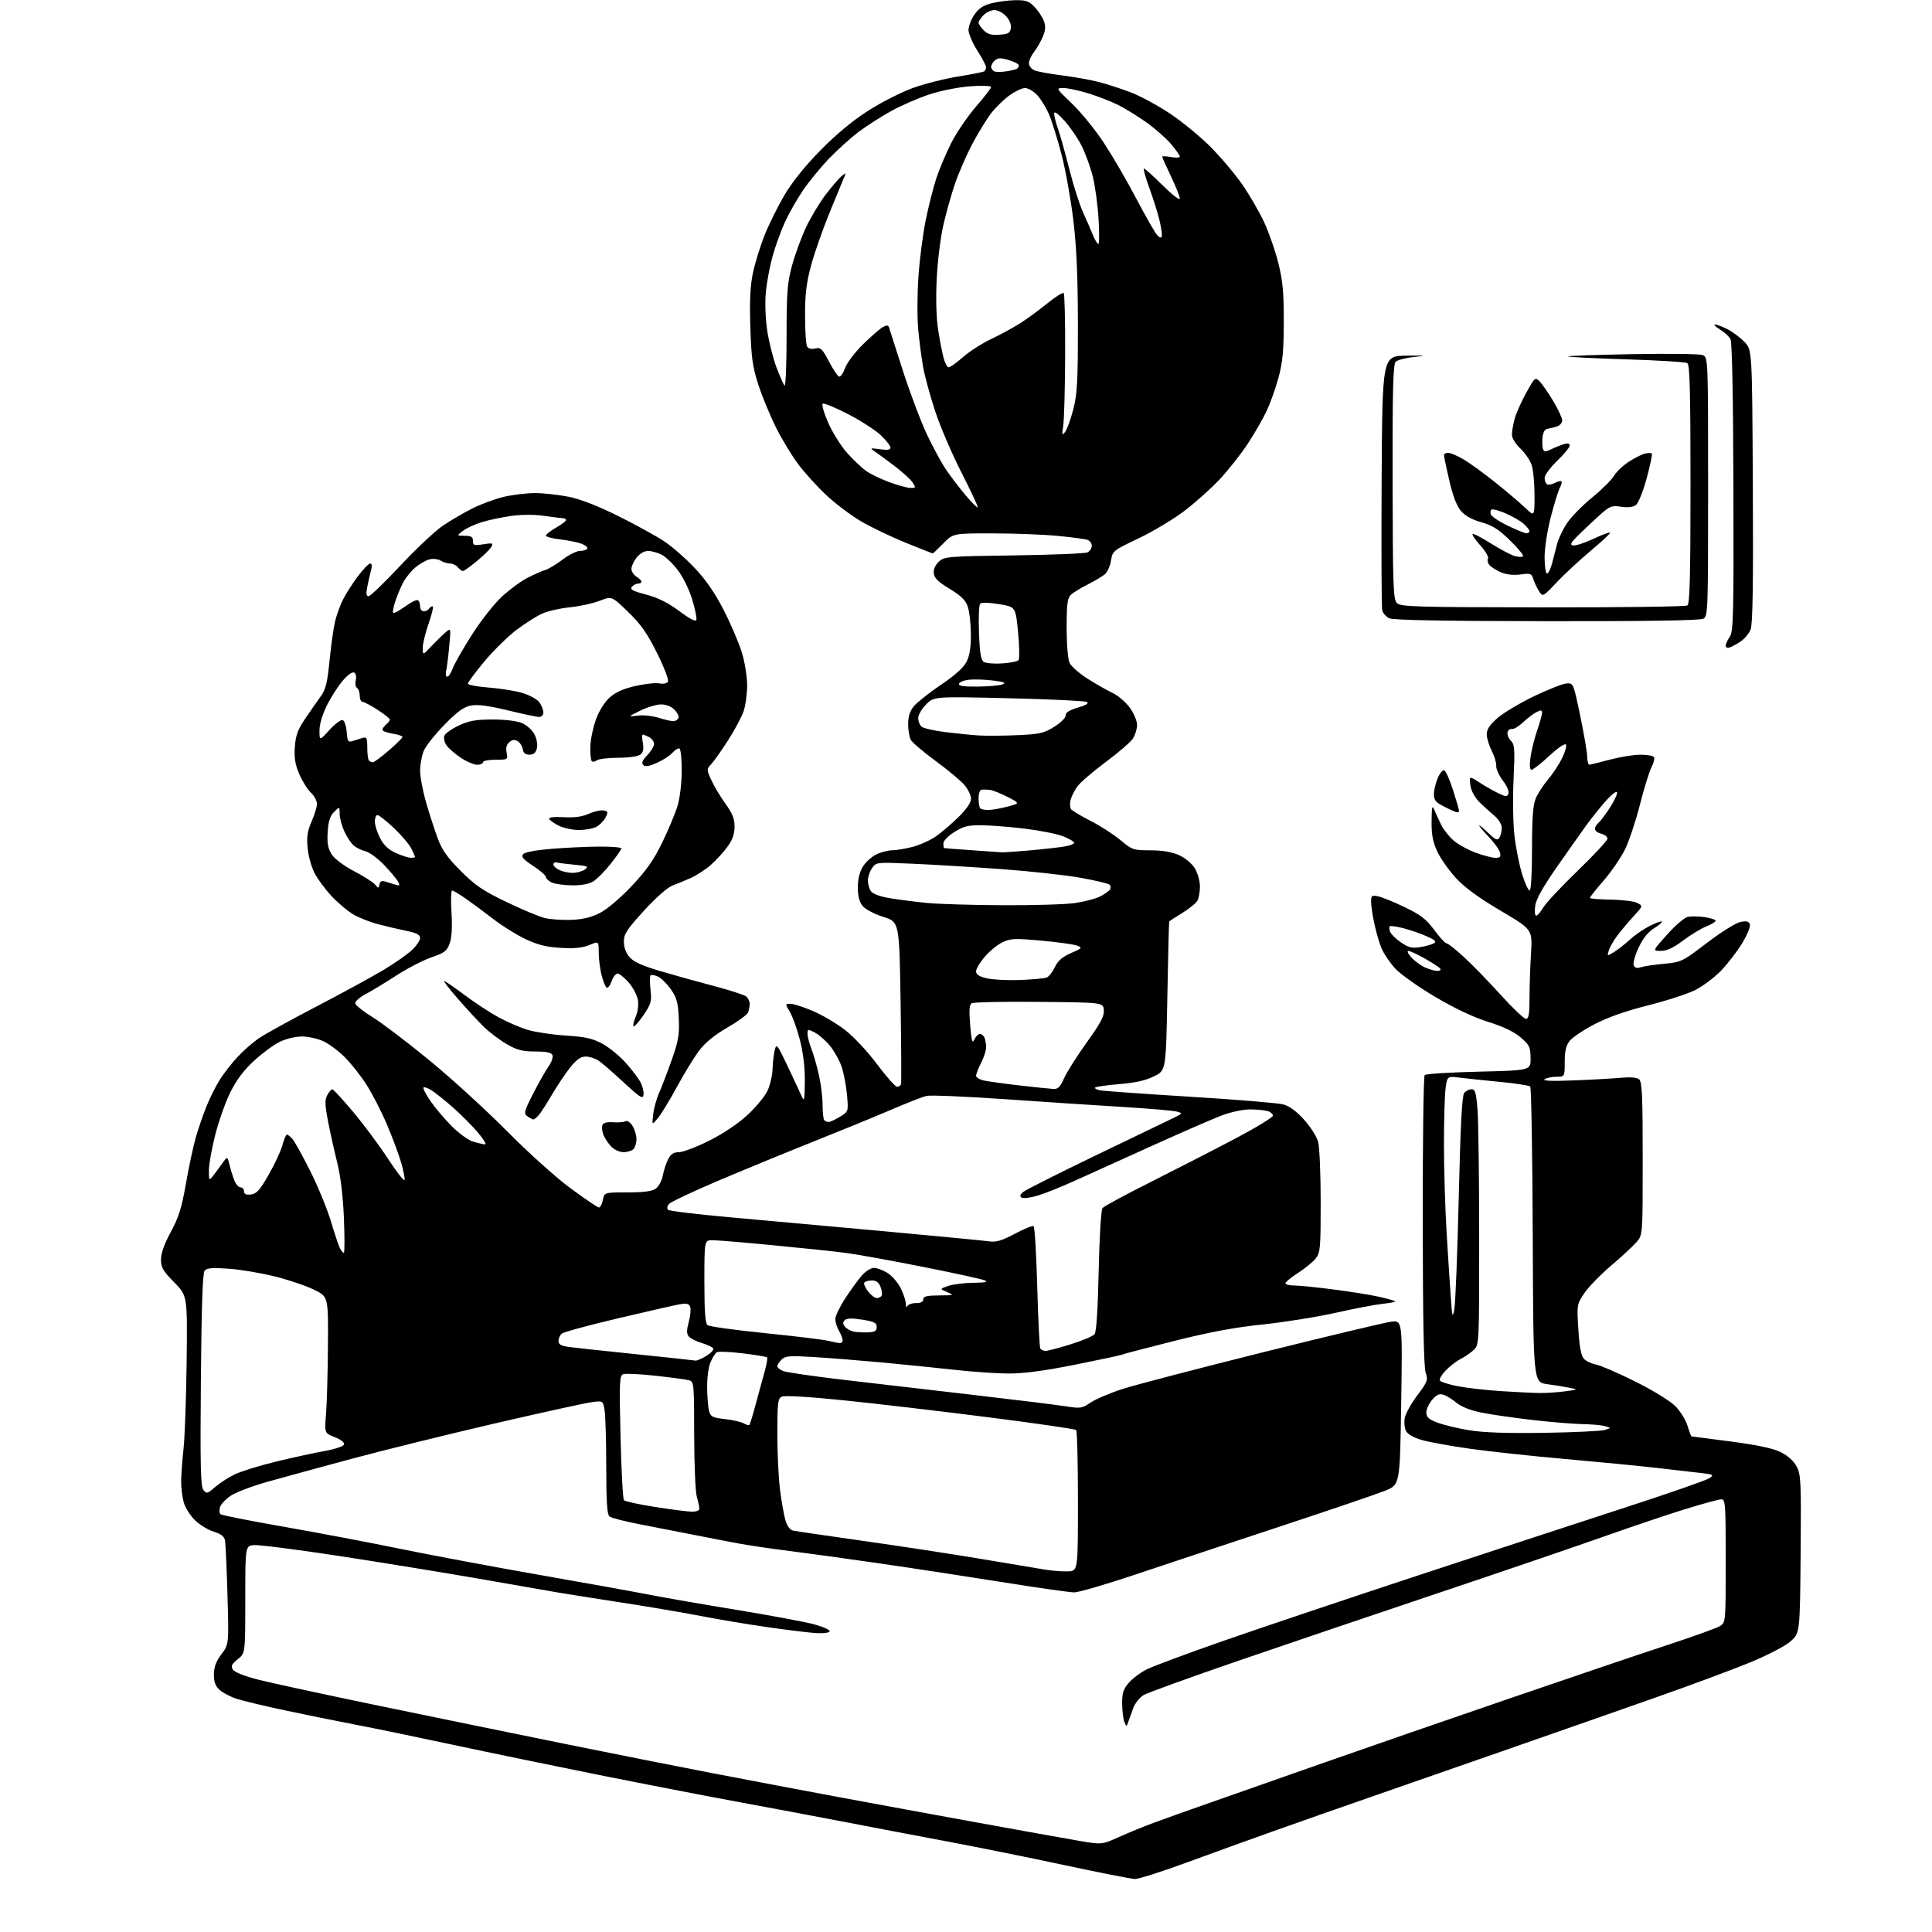 <?xml version="1.0" encoding="UTF-8" standalone="no"?>
<svg 
  version="1.1" 
  xmlns="http://www.w3.org/2000/svg" 
  xmlns:xlink="http://www.w3.org/1999/xlink" 
  xmlns:svg="http://www.w3.org/2000/svg"
  xmlns:rdf="http://www.w3.org/1999/02/22-rdf-syntax-ns#"
  xmlns:cc="http://creativecommons.org/ns#"
  xmlns:dc="http://purl.org/dc/elements/1.1/"
  viewBox="0 0 768 768"
  width="768"
  height="768"
>
<style>svg {background-color: white; }</style>"
<path stroke="none" fill="black" fill-rule="evenodd" d="M451.09,746.93C449.67,746.88 437.02,744.39 423.00,741.39C408.98,738.39 388.05,734.16 376.50,732.00C364.95,729.84 347.18,726.46 337.00,724.49C326.82,722.52 307.70,718.92 294.50,716.49C281.30,714.07 255.88,709.14 238.00,705.55C220.12,701.96 194.03,696.57 180.00,693.57C165.97,690.56 148.43,686.94 141.00,685.52C133.57,684.10 120.97,681.54 113.00,679.84C105.03,678.14 96.47,676.09 94.00,675.28C91.53,674.46 88.49,672.87 87.25,671.72C85.61,670.21 85.01,668.55 85.03,665.58C85.05,662.64 85.88,660.41 88.02,657.59C90.98,653.67 90.98,653.67 90.43,634.09C90.12,623.31 89.67,613.50 89.43,612.29C89.11,610.73 87.79,609.72 84.98,608.87C82.77,608.21 79.42,606.17 77.53,604.33C75.64,602.50 73.62,599.31 73.05,597.25C72.48,595.19 72.01,591.48 72.01,589.00C72.02,586.52 72.44,580.67 72.95,576.00C73.46,571.33 74.02,555.70 74.19,541.29C74.50,515.07 74.50,515.07 69.25,509.75C64.79,505.23 64.00,503.87 64.00,500.67C64.00,498.19 65.33,494.45 67.91,489.70C71.05,483.90 72.22,480.16 73.91,470.49C75.06,463.89 76.84,455.56 77.87,451.99C78.90,448.42 80.85,442.80 82.20,439.50C83.55,436.20 85.90,431.54 87.41,429.14C88.93,426.74 92.03,422.75 94.31,420.28C96.59,417.81 100.40,414.45 102.77,412.81C105.14,411.18 115.50,405.46 125.79,400.10C136.08,394.74 148.10,388.19 152.50,385.54C156.90,382.90 161.96,379.36 163.75,377.67C165.54,375.99 167.00,373.83 167.00,372.88C167.00,371.57 165.58,370.85 161.25,369.96C158.09,369.31 153.03,368.12 150.00,367.31C146.97,366.50 142.68,364.79 140.47,363.51C138.25,362.22 134.35,358.94 131.81,356.23C129.27,353.51 126.19,349.34 124.98,346.96C123.77,344.59 122.55,340.10 122.27,337.00C121.87,332.60 122.23,330.28 123.88,326.55C125.04,323.91 126.00,320.76 126.00,319.55C126.00,318.34 124.91,316.33 123.58,315.08C122.25,313.83 120.18,310.51 118.97,307.72C117.31,303.85 116.89,301.26 117.20,296.89C117.53,292.36 118.38,290.03 121.22,285.83C123.21,282.90 125.98,278.93 127.37,277.00C129.49,274.09 130.10,271.65 131.01,262.50C131.61,256.45 132.60,249.47 133.20,247.00C133.80,244.53 135.18,240.70 136.26,238.50C137.34,236.30 139.99,232.14 142.14,229.25C144.30,226.36 146.55,224.00 147.14,224.00C147.83,224.00 147.95,225.00 147.48,226.75C147.07,228.26 146.41,231.19 146.00,233.25C145.47,235.98 145.61,237.00 146.52,237.00C147.21,237.00 152.87,231.55 159.10,224.89C165.33,218.23 172.92,211.09 175.96,209.03C179.01,206.96 184.31,203.86 187.74,202.13C191.17,200.40 196.80,198.32 200.24,197.51C203.68,196.69 209.28,196.02 212.68,196.01C216.09,196.01 222.16,196.68 226.18,197.50C230.94,198.48 237.88,201.20 246.00,205.25C252.88,208.68 261.04,213.18 264.13,215.25C267.23,217.32 272.66,222.08 276.20,225.83C280.63,230.52 284.22,235.74 287.72,242.58C290.51,248.03 293.74,255.58 294.90,259.36C296.08,263.22 297.00,268.95 297.00,272.48C297.00,275.93 296.34,280.61 295.54,282.89C294.74,285.16 291.99,290.28 289.43,294.26C286.88,298.24 283.90,302.47 282.81,303.66C280.83,305.81 280.83,305.83 282.80,310.16C283.88,312.55 286.39,316.75 288.38,319.50C291.14,323.30 292.00,325.47 292.00,328.60C292.00,331.51 291.18,333.83 289.17,336.60C287.62,338.74 284.64,341.99 282.56,343.82C280.48,345.64 276.92,347.97 274.64,348.99C272.36,350.01 269.04,351.39 267.25,352.05C265.34,352.75 260.68,356.88 256.00,362.00C249.14,369.52 248.00,371.27 248.00,374.33C248.00,376.59 248.82,378.84 250.25,380.48C251.86,382.34 255.33,383.91 262.50,386.03C268.00,387.66 277.62,390.34 283.88,391.98C290.14,393.63 295.87,395.48 296.63,396.11C297.38,396.73 298.00,398.05 298.00,399.04C298.00,400.03 297.72,401.57 297.38,402.46C297.03,403.36 293.32,406.07 289.12,408.49C283.97,411.46 280.32,414.45 277.88,417.69C275.89,420.34 271.95,426.77 269.12,432.00C266.29,437.23 262.88,442.82 261.56,444.43C259.14,447.35 259.14,447.35 259.66,442.93C259.95,440.49 260.99,436.70 261.98,434.50C262.96,432.30 265.21,426.45 266.96,421.50C269.70,413.79 270.11,411.41 269.83,404.91C269.55,398.56 269.05,396.68 266.71,393.31C265.18,391.10 262.86,388.80 261.56,388.21C260.26,387.62 258.93,387.40 258.61,387.72C258.28,388.05 258.28,390.61 258.59,393.41C259.11,397.96 258.84,399.00 255.99,403.25C254.24,405.86 252.43,408.00 251.96,408.00C251.49,408.00 251.79,406.35 252.63,404.34C253.59,402.05 253.93,399.41 253.53,397.32C253.18,395.47 251.53,392.39 249.85,390.48C248.17,388.57 246.21,387.00 245.49,387.00C244.78,387.00 243.71,388.38 243.12,390.08C242.53,391.77 241.65,392.90 241.15,392.59C240.65,392.29 239.74,390.03 239.12,387.57C238.51,385.12 238.00,381.09 238.00,378.61C238.00,374.10 238.00,374.10 234.26,375.67C231.57,376.79 228.38,377.11 222.93,376.79C217.20,376.46 213.78,375.61 208.92,373.32C205.39,371.65 199.65,368.09 196.17,365.39C192.69,362.70 187.75,359.04 185.19,357.25C182.63,355.46 180.18,354.00 179.73,354.00C179.29,354.00 179.17,357.94 179.47,362.75C179.83,368.56 179.59,372.67 178.76,375.00C177.66,378.04 176.71,378.77 171.50,380.56C168.20,381.69 161.92,384.94 157.55,387.78C153.18,390.61 147.66,393.96 145.28,395.21C142.88,396.48 141.08,398.12 141.23,398.89C141.38,399.65 144.50,402.13 148.17,404.39C151.85,406.65 161.97,414.34 170.67,421.48C179.38,428.63 193.25,441.28 201.50,449.62C210.07,458.27 220.93,468.03 226.82,472.38C232.50,476.57 237.57,480.00 238.10,480.00C238.62,480.00 239.32,478.65 239.65,477.00C240.25,474.00 240.25,474.00 249.40,474.00C255.85,474.00 259.18,473.56 260.66,472.52C261.82,471.71 263.08,469.37 263.47,467.31C263.86,465.25 264.82,462.32 265.61,460.78C266.68,458.72 267.79,458.00 269.92,458.00C271.50,458.00 276.90,455.95 281.91,453.44C287.54,450.62 293.36,446.71 297.17,443.19C300.55,440.06 304.14,435.70 305.14,433.50C306.14,431.30 307.02,427.48 307.10,425.00C307.17,422.52 307.56,419.15 307.96,417.50C308.65,414.65 308.91,414.98 313.18,424.00C315.66,429.23 318.17,434.62 318.77,436.00C319.68,438.07 319.88,437.02 319.93,429.91C319.98,424.38 319.29,418.53 318.00,413.49C316.89,409.18 315.11,404.16 314.03,402.33C312.07,399.00 312.07,399.00 314.28,399.03C315.50,399.04 319.49,400.33 323.15,401.89C326.81,403.45 332.53,406.83 335.87,409.40C339.35,412.08 344.80,417.90 348.64,423.04C352.32,427.97 355.89,432.00 356.58,432.00C357.27,432.00 357.98,431.55 358.17,431.01C358.35,430.46 358.27,415.72 358.00,398.26C357.50,366.50 357.50,366.50 351.14,364.48C347.51,363.32 343.98,361.46 342.89,360.12C341.60,358.52 341.00,356.20 341.00,352.76C341.00,349.47 341.70,346.61 343.02,344.47C344.12,342.68 346.55,340.49 348.42,339.61C350.28,338.72 353.10,338.00 354.68,338.00C356.27,338.00 359.90,337.39 362.76,336.65C365.61,335.91 369.77,334.05 371.98,332.51C374.20,330.97 378.26,327.51 381.01,324.80C384.21,321.65 386.00,319.04 386.00,317.52C386.00,316.22 384.85,313.79 383.44,312.12C382.04,310.44 376.88,306.13 371.98,302.54C367.08,298.94 362.60,295.13 362.04,294.07C361.47,293.00 361.00,290.19 361.00,287.82C361.01,284.83 361.70,282.65 363.25,280.75C364.49,279.24 369.32,275.42 374.00,272.25C379.72,268.38 383.07,265.36 384.25,263.00C385.47,260.56 385.98,257.23 385.94,252.00C385.91,247.88 385.35,242.97 384.69,241.09C383.80,238.55 381.98,236.77 377.50,234.07C373.04,231.39 371.42,229.82 371.20,227.95C371.02,226.34 371.73,224.67 373.20,223.29C375.41,221.24 376.55,221.14 403.00,220.78C418.12,220.57 431.29,220.04 432.25,219.59C433.21,219.15 434.00,217.96 434.00,216.96C434.00,215.96 433.18,214.88 432.19,214.56C431.19,214.24 425.90,213.55 420.44,213.02C414.97,212.49 403.39,212.04 394.71,212.03C378.92,212.00 378.92,212.00 375.00,216.00C372.84,218.20 370.95,220.00 370.78,220.00C370.62,220.00 365.67,218.04 359.78,215.64C353.90,213.24 345.90,209.39 342.01,207.08C338.12,204.77 332.03,200.15 328.46,196.82C324.90,193.49 319.92,188.00 317.38,184.63C314.85,181.26 310.85,174.68 308.50,170.00C306.16,165.32 303.00,157.68 301.48,153.00C299.14,145.78 298.66,142.32 298.27,130.00C297.94,119.37 298.22,113.59 299.33,108.36C300.17,104.43 302.25,97.70 303.97,93.41C305.69,89.12 309.21,82.01 311.80,77.60C314.78,72.53 319.97,66.05 326.00,59.90C332.16,53.60 338.81,48.06 344.92,44.13C350.10,40.80 358.13,36.70 362.76,35.02C367.38,33.35 375.49,31.28 380.77,30.43C386.06,29.58 390.74,28.66 391.19,28.38C391.63,28.11 391.99,27.35 391.97,26.69C391.96,26.04 390.39,23.05 388.47,20.05C386.56,17.05 385.00,13.40 385.00,11.94C385.00,10.49 386.03,7.77 387.28,5.90C388.95,3.42 390.77,2.18 394.03,1.33C396.49,0.69 400.78,0.12 403.56,0.08C407.84,0.01 409.03,0.43 411.25,2.75C412.69,4.26 414.35,6.76 414.93,8.30C415.73,10.42 415.64,11.94 414.52,14.61C413.71,16.54 412.14,19.28 411.03,20.69C409.91,22.11 409.00,24.12 409.00,25.16C409.00,26.19 410.01,27.46 411.25,27.97C412.49,28.49 417.38,29.38 422.11,29.97C426.85,30.56 433.37,31.72 436.61,32.55C439.85,33.38 445.56,35.22 449.31,36.64C453.05,38.06 460.03,41.80 464.81,44.96C469.59,48.11 476.90,54.09 481.05,58.23C485.20,62.38 490.97,69.21 493.87,73.41C496.78,77.61 500.70,84.39 502.58,88.47C504.47,92.56 506.99,99.86 508.19,104.70C509.93,111.74 510.35,116.40 510.32,128.00C510.30,139.50 509.86,144.09 508.20,150.20C507.05,154.43 504.94,160.36 503.51,163.38C502.08,166.40 498.75,172.19 496.10,176.25C493.46,180.30 488.41,186.70 484.90,190.48C481.38,194.25 474.90,200.04 470.50,203.33C466.10,206.62 457.95,211.48 452.38,214.12C442.51,218.80 442.25,219.01 441.65,222.79C441.31,224.92 440.24,227.36 439.27,228.22C438.29,229.07 435.19,230.93 432.36,232.35C429.53,233.76 426.50,235.65 425.61,236.53C424.32,237.82 424.00,240.39 424.00,249.52C424.00,256.07 424.50,261.99 425.17,263.47C425.81,264.88 429.07,267.76 432.42,269.86C435.76,271.97 440.24,274.51 442.37,275.51C444.49,276.52 447.53,279.13 449.12,281.32C450.71,283.52 452.00,286.59 452.00,288.19C452.00,289.77 451.25,292.21 450.34,293.61C449.43,295.00 444.54,299.21 439.49,302.96C434.43,306.71 429.36,311.09 428.21,312.70C427.07,314.31 425.87,316.72 425.56,318.06C425.24,319.40 425.32,321.01 425.74,321.62C426.16,322.24 429.65,324.35 433.50,326.30C437.35,328.26 442.69,331.69 445.36,333.93C450.04,337.85 450.48,338.00 457.36,338.02C462.23,338.04 465.85,338.66 468.73,339.96C471.17,341.07 473.81,343.28 474.98,345.19C476.08,347.01 476.99,350.22 477.00,352.32C477.00,354.41 476.56,356.96 476.02,357.97C475.47,358.98 472.77,361.20 470.02,362.90C467.26,364.59 464.90,366.10 464.79,366.24C464.67,366.38 464.33,379.77 464.04,396.00C463.50,425.50 463.50,425.50 458.76,427.85C455.46,429.49 451.29,430.43 445.00,430.95C440.03,431.36 435.70,431.97 435.37,432.30C435.04,432.63 435.83,433.13 437.13,433.40C438.43,433.68 454.57,434.83 473.00,435.96C491.43,437.09 508.16,438.47 510.18,439.03C512.58,439.70 515.45,441.82 518.41,445.11C520.91,447.89 523.41,451.81 523.97,453.83C524.53,455.85 524.99,466.55 524.99,477.62C525.00,496.16 524.85,497.93 523.02,500.25C521.93,501.63 518.78,504.22 516.02,505.99C513.26,507.76 511.00,509.61 511.00,510.10C511.00,510.60 512.53,511.00 514.41,511.00C516.28,511.00 523.37,511.71 530.16,512.59C536.95,513.46 545.13,514.78 548.35,515.52C551.57,516.26 554.39,517.06 554.63,517.29C554.86,517.53 552.68,517.96 549.77,518.27C546.87,518.57 538.41,520.18 530.97,521.85C523.52,523.52 510.47,525.61 501.97,526.49C490.87,527.64 480.86,529.51 466.57,533.10C455.61,535.85 446.36,538.28 446.01,538.49C445.67,538.71 437.37,540.48 427.59,542.44C415.36,544.89 407.09,546.00 401.15,545.99C396.39,545.99 386.65,545.33 379.50,544.53C372.35,543.73 359.30,542.41 350.50,541.59C341.70,540.78 329.52,539.81 323.44,539.44C313.81,538.85 312.16,538.99 310.69,540.45C309.76,541.38 309.00,542.57 309.00,543.09C309.00,543.62 310.01,544.47 311.25,544.99C312.49,545.51 323.18,547.07 335.00,548.46C346.82,549.84 370.23,552.57 387.00,554.51C403.77,556.46 420.29,558.49 423.69,559.03C429.49,559.96 430.12,559.86 433.57,557.51C435.61,556.14 441.37,553.70 446.38,552.09C451.40,550.49 476.37,543.97 501.87,537.60C527.38,531.24 550.33,525.76 552.87,525.42C557.50,524.81 557.50,524.81 557.00,557.50C556.50,590.18 556.50,590.18 550.72,592.54C547.54,593.83 529.09,600.12 509.72,606.51C490.35,612.90 464.53,621.48 452.34,625.57C440.15,629.66 428.77,633.00 427.05,633.00C425.33,633.00 412.58,631.19 398.71,628.97C384.84,626.75 362.93,623.40 350.00,621.53C337.07,619.65 320.88,617.42 314.00,616.56C307.12,615.71 298.12,614.39 294.00,613.63C289.88,612.87 281.77,611.31 276.00,610.16C270.23,609.01 260.56,607.12 254.52,605.97C248.49,604.81 242.97,603.39 242.27,602.81C241.33,602.03 241.00,596.98 240.99,583.13C240.98,572.88 240.69,562.76 240.34,560.64C239.70,556.78 239.70,556.78 235.10,557.40C232.57,557.73 215.20,561.56 196.50,565.89C177.80,570.23 152.15,576.57 139.50,579.97C126.85,583.38 111.78,587.50 106.00,589.13C100.22,590.77 93.85,593.19 91.83,594.51C89.81,595.84 87.85,597.89 87.48,599.06C87.11,600.24 87.18,601.53 87.65,601.93C88.12,602.33 99.53,604.59 113.00,606.94C126.47,609.30 147.18,613.23 159.00,615.66C170.82,618.10 195.80,622.78 214.50,626.06C233.20,629.34 253.00,632.91 258.50,633.99C264.00,635.08 279.52,637.77 293.00,639.98C306.48,642.19 320.35,644.78 323.83,645.75C327.31,646.71 330.01,647.95 329.83,648.50C329.65,649.05 327.25,649.36 324.50,649.19C321.75,649.02 313.20,647.98 305.50,646.88C297.80,645.79 285.88,643.80 279.00,642.46C272.12,641.12 257.73,638.68 247.00,637.03C236.28,635.38 225.03,633.60 222.00,633.08C218.97,632.55 204.80,630.09 190.50,627.59C176.20,625.10 151.01,621.00 134.52,618.48C118.03,615.97 102.96,614.04 101.02,614.20C97.50,614.50 97.50,614.50 97.50,635.84C97.50,657.19 97.50,657.19 94.50,659.58C92.06,661.53 91.70,662.30 92.58,663.70C93.25,664.76 97.25,666.32 103.08,667.80C108.26,669.10 129.82,673.76 151.00,678.14C172.18,682.52 205.03,689.26 224.00,693.11C242.97,696.97 269.75,702.28 283.50,704.93C297.25,707.57 319.75,711.83 333.50,714.39C347.25,716.95 372.23,721.54 389.00,724.59C405.77,727.64 423.66,730.85 428.74,731.72C437.98,733.30 437.98,733.30 444.74,730.27C448.46,728.59 454.65,726.06 458.50,724.63C462.35,723.20 473.15,719.35 482.50,716.08C491.85,712.80 511.88,705.77 527.00,700.45C542.12,695.14 574.75,683.84 599.50,675.36C624.25,666.87 652.83,657.19 663.00,653.86C673.17,650.52 682.51,647.16 683.75,646.38C685.98,644.96 686.00,644.77 686.00,620.48C686.00,597.83 685.87,596.00 684.25,596.00C683.29,596.01 676.88,597.75 670.00,599.87C663.12,602.00 648.27,607.00 637.00,610.99C625.73,614.98 596.70,624.88 572.50,633.00C548.30,641.11 512.52,653.23 493.00,659.93C473.48,666.63 456.21,672.88 454.63,673.81C453.05,674.74 451.18,677.08 450.48,679.00C449.77,680.92 448.88,683.40 448.49,684.50C447.79,686.50 447.79,686.50 446.96,684.50C446.51,683.40 446.11,680.17 446.07,677.33C446.01,673.14 446.50,671.56 448.63,669.03C450.08,667.31 453.34,664.86 455.88,663.59C458.42,662.31 472.20,657.19 486.50,652.21C500.80,647.22 535.67,635.50 564.00,626.16C592.33,616.82 629.47,604.64 646.55,599.09C663.63,593.54 678.47,588.37 679.53,587.60C681.31,586.30 681.12,586.15 676.98,585.64C674.52,585.33 666.42,584.39 659.00,583.56C651.58,582.72 634.92,581.10 622.00,579.96C609.08,578.83 592.20,577.00 584.50,575.92C576.80,574.83 568.15,573.27 565.27,572.45C562.05,571.53 559.62,570.16 558.93,568.87C558.32,567.73 558.09,565.37 558.42,563.64C558.75,561.92 561.00,557.86 563.42,554.64C567.51,549.20 567.74,548.56 566.72,545.64C565.97,543.50 565.60,524.24 565.56,485.34C565.53,453.90 565.87,427.80 566.33,427.34C566.79,426.88 576.46,426.27 587.83,426.00C608.50,425.50 608.50,425.50 608.43,420.59C608.36,416.14 607.98,415.36 604.43,412.33C601.82,410.12 597.47,408.05 591.50,406.18C585.63,404.34 578.28,400.86 570.36,396.18C563.65,392.20 556.57,387.16 554.52,384.89C552.47,382.63 550.11,379.14 549.25,377.14C548.40,375.14 547.11,370.80 546.39,367.50C545.66,364.20 545.05,360.21 545.04,358.63C545.00,356.00 545.24,355.80 547.82,356.31C549.37,356.62 554.14,358.56 558.43,360.63C564.76,363.68 566.94,365.36 570.14,369.69C572.30,372.61 574.50,375.00 575.04,375.00C575.58,375.00 578.73,377.49 582.04,380.54C585.36,383.59 591.91,390.34 596.61,395.54C601.31,400.74 605.80,405.00 606.58,405.00C607.69,405.00 608.00,403.21 608.01,396.75C608.01,392.21 608.27,384.23 608.60,379.00C609.19,369.50 609.19,369.50 596.48,362.00C587.69,356.81 582.23,352.81 578.73,349.00C575.95,345.98 572.63,341.25 571.35,338.50C569.58,334.70 569.03,331.82 569.08,326.50C569.13,320.64 569.31,319.91 570.19,322.00C570.78,323.38 571.98,326.01 572.88,327.84C573.77,329.68 575.93,332.45 577.67,333.99C579.41,335.53 583.36,337.74 586.46,338.90C589.55,340.05 593.14,341.00 594.44,341.00C596.36,341.00 596.71,340.60 596.26,338.89C595.96,337.73 593.97,334.95 591.85,332.73C589.73,330.50 588.00,328.43 588.00,328.14C588.00,327.85 589.59,329.15 591.54,331.04C594.48,333.89 595.25,334.22 596.03,332.99C596.55,332.17 596.98,330.44 596.98,329.13C596.99,327.70 595.77,325.73 593.88,324.13C592.16,322.69 589.52,320.28 588.01,318.79C586.50,317.29 584.98,314.63 584.63,312.88C584.27,311.12 584.19,309.48 584.44,309.23C584.68,308.98 586.15,309.67 587.69,310.76C589.24,311.85 592.42,313.71 594.77,314.90C598.48,316.78 599.12,316.86 599.63,315.52C599.97,314.64 599.01,312.40 597.41,310.29C595.86,308.26 594.68,305.64 594.77,304.47C594.87,303.29 594.06,300.58 592.98,298.45C591.89,296.32 591.00,293.36 591.00,291.87C591.00,289.93 592.21,288.10 595.25,285.45C597.59,283.41 604.09,279.52 609.70,276.81C615.32,274.11 621.15,271.80 622.67,271.69C625.44,271.50 625.44,271.51 628.15,284.50C629.65,291.65 630.90,298.96 630.93,300.75C630.97,302.54 631.34,303.99 631.75,303.98C632.16,303.96 635.84,303.06 639.93,301.98C644.02,300.89 649.51,300.00 652.12,300.00C654.74,300.00 657.15,300.44 657.48,300.97C657.81,301.50 657.36,303.34 656.47,305.06C655.58,306.77 653.53,313.42 651.90,319.84C650.28,326.25 647.64,334.20 646.03,337.51C644.42,340.82 640.61,346.41 637.56,349.94C634.50,353.46 632.00,356.61 632.00,356.93C632.00,357.24 635.75,357.56 640.33,357.62C644.91,357.69 649.66,358.28 650.89,358.94C653.13,360.14 653.13,360.14 649.29,364.32C647.18,366.62 644.28,370.07 642.84,372.00C641.41,373.93 639.91,376.55 639.52,377.83C638.81,380.17 638.82,380.17 641.66,378.41C643.22,377.44 646.08,375.20 648.00,373.43C649.92,371.66 653.46,369.23 655.85,368.04C658.24,366.84 660.40,366.07 660.65,366.32C660.90,366.57 659.50,367.76 657.54,368.98C655.17,370.44 653.11,373.01 651.40,376.63C649.98,379.63 649.09,382.79 649.42,383.65C649.85,384.78 650.66,385.02 652.26,384.49C653.49,384.08 657.65,383.46 661.50,383.11C668.32,382.48 668.75,382.28 678.50,374.84C684.00,370.64 689.96,366.90 691.75,366.52C694.21,366.01 695.15,366.22 695.59,367.39C695.93,368.26 694.59,371.56 692.51,374.99C690.49,378.32 686.69,383.24 684.08,385.92C681.46,388.61 676.89,392.03 673.93,393.54C670.96,395.04 662.52,397.79 655.16,399.64C646.36,401.86 639.09,404.41 633.87,407.13C629.51,409.39 625.06,412.38 623.97,413.76C622.52,415.61 622.00,417.81 622.00,422.13C622.00,428.00 622.00,428.00 618.75,428.02C616.96,428.02 614.83,428.47 614.00,429.01C613.00,429.66 616.84,429.82 625.50,429.48C632.65,429.21 641.12,428.73 644.33,428.43C648.10,428.08 650.66,428.30 651.58,429.06C652.75,430.04 653.00,435.56 653.00,460.55C653.00,490.85 653.00,490.85 650.62,493.67C649.30,495.23 644.78,499.43 640.56,503.00C636.34,506.57 631.52,511.52 629.84,514.00C626.82,518.47 626.80,518.57 627.42,528.44C627.84,535.31 628.51,538.91 629.58,540.09C630.43,541.03 632.61,542.08 634.42,542.42C636.23,542.76 643.24,545.79 649.99,549.16C656.99,552.64 663.85,556.85 665.92,558.92C667.91,560.91 670.12,564.45 670.81,566.77C671.51,569.10 672.23,571.00 672.42,571.00C672.61,571.00 679.68,571.92 688.13,573.03C698.78,574.44 704.86,575.75 707.93,577.28C710.74,578.69 713.04,580.78 714.21,583.00C715.90,586.22 716.03,589.00 715.78,617.87C715.50,649.23 715.50,649.23 711.67,652.54C709.50,654.42 702.53,658.03 695.55,660.90C688.78,663.68 671.60,670.06 657.37,675.06C643.14,680.07 617.33,689.11 600.00,695.14C582.67,701.18 558.15,709.72 545.50,714.12C532.85,718.51 515.08,724.76 506.00,727.99C496.93,731.22 481.44,736.82 471.59,740.43C461.74,744.05 452.52,746.97 451.09,746.93zM424.50,624.65C428.50,624.50 428.50,624.50 428.50,596.83C428.50,581.61 428.18,568.84 427.79,568.45C427.39,568.06 411.66,565.78 392.82,563.38C373.97,560.98 348.20,557.95 335.53,556.66C321.37,555.22 311.83,554.65 310.75,555.19C309.21,555.96 309.00,557.73 309.00,569.81C309.00,577.37 309.47,587.37 310.05,592.03C310.63,596.69 311.60,602.20 312.21,604.27C312.96,606.78 314.03,608.19 315.41,608.47C316.56,608.71 328.98,610.52 343.00,612.51C357.02,614.49 377.73,617.65 389.00,619.53C400.27,621.41 411.98,623.36 415.00,623.88C418.02,624.39 422.30,624.74 424.50,624.65zM274.75,600.90C276.75,600.96 278.00,600.52 278.00,599.74C278.00,599.05 277.54,596.91 276.99,594.99C276.43,593.07 275.96,581.99 275.95,570.36C275.92,549.61 275.88,549.20 273.78,548.65C272.61,548.35 266.63,547.54 260.50,546.87C254.37,546.20 248.62,545.93 247.72,546.28C246.25,546.84 246.15,549.32 246.67,571.20C246.99,584.57 247.60,595.88 248.03,596.35C248.45,596.82 253.91,598.01 260.15,599.00C266.39,599.99 272.96,600.84 274.75,600.90zM85.47,591.16C87.25,589.60 90.77,587.32 93.29,586.10C95.81,584.88 103.19,582.59 109.69,581.02C116.18,579.44 124.84,577.56 128.93,576.83C133.10,576.08 136.54,574.93 136.77,574.21C137.03,573.43 135.55,572.27 133.09,571.30C128.98,569.69 128.98,569.69 129.60,562.09C129.94,557.92 130.29,545.73 130.36,535.00C130.50,515.50 130.50,515.50 125.00,512.75C121.97,511.24 115.01,508.86 109.51,507.47C104.02,506.08 95.69,504.67 91.00,504.34C84.38,503.87 82.21,504.04 81.34,505.12C80.55,506.08 80.10,519.26 79.85,548.59C79.56,583.15 79.75,590.97 80.87,592.34C82.13,593.86 82.51,593.76 85.47,591.16zM614.00,569.57C625.83,569.38 636.62,568.87 638.00,568.42C640.50,567.61 640.50,567.61 638.00,566.91C636.62,566.52 632.58,566.15 629.00,566.10C625.42,566.04 616.42,565.30 609.00,564.44C601.58,563.59 592.44,562.26 588.69,561.49C584.48,560.62 580.77,559.14 578.95,557.61C577.33,556.25 575.02,554.82 573.81,554.44C572.15,553.91 571.06,554.40 569.31,556.43C568.04,557.90 567.00,560.17 567.00,561.47C567.00,563.35 567.92,564.19 571.44,565.53C573.88,566.46 579.62,567.83 584.19,568.57C589.88,569.49 599.27,569.80 614.00,569.57zM297.90,566.43C298.14,566.20 299.32,562.29 300.53,557.75C301.74,553.21 303.33,547.38 304.07,544.78C304.80,542.19 305.18,539.85 304.91,539.58C304.64,539.31 300.29,538.59 295.23,537.97C290.18,537.36 285.54,537.17 284.92,537.55C284.30,537.93 283.17,539.75 282.40,541.59C281.62,543.45 281.04,547.94 281.10,551.72C281.15,555.45 281.51,559.62 281.89,561.00C282.50,563.17 283.31,563.58 288.11,564.10C291.15,564.43 294.50,565.18 295.56,565.77C296.62,566.37 297.67,566.66 297.90,566.43zM612.00,553.75C614.48,553.78 618.98,553.48 622.00,553.09C627.37,552.39 627.42,552.36 624.00,551.67C622.08,551.28 618.02,550.63 615.00,550.22C609.50,549.47 609.50,549.47 609.29,491.08C609.17,458.96 608.72,432.33 608.29,431.91C607.86,431.49 602.55,430.67 596.50,430.09C590.45,429.51 583.21,428.75 580.40,428.40C575.31,427.76 575.31,427.76 574.65,432.52C574.29,435.14 574.00,445.20 573.99,454.89C573.99,464.58 574.47,480.38 575.05,490.00C575.64,499.62 576.39,511.32 576.73,516.00C577.28,523.66 577.42,524.10 578.12,520.50C578.55,518.30 579.34,498.37 579.87,476.21C580.55,447.42 581.17,435.50 582.04,434.46C582.70,433.66 584.02,433.00 584.97,433.00C586.42,433.00 586.81,434.34 587.35,441.25C587.70,445.79 587.99,468.66 587.99,492.08C588.00,534.65 588.00,534.65 585.75,536.71C584.51,537.84 582.15,539.45 580.50,540.29C578.85,541.13 576.21,543.18 574.64,544.83C573.07,546.48 572.04,548.26 572.37,548.78C572.69,549.30 575.77,550.30 579.23,551.00C582.68,551.69 590.45,552.59 596.50,552.98C602.55,553.37 609.52,553.72 612.00,553.75zM276.50,540.86C277.05,540.93 278.98,540.09 280.80,538.98C282.61,537.87 283.83,536.54 283.51,536.01C283.18,535.49 281.13,534.52 278.95,533.87C276.76,533.21 274.45,532.04 273.80,531.26C272.90,530.18 272.90,528.82 273.80,525.46C274.44,523.06 274.69,520.35 274.35,519.46C273.86,518.19 272.93,517.97 270.11,518.49C268.12,518.85 257.10,521.36 245.61,524.07C234.12,526.77 224.11,529.50 223.36,530.12C222.61,530.74 222.00,532.06 222.00,533.06C222.00,534.44 223.02,535.01 226.25,535.45C228.59,535.76 237.47,536.73 246.00,537.60C254.53,538.47 264.65,539.53 268.50,539.96C272.35,540.38 275.95,540.79 276.50,540.86zM415.66,537.00C416.51,537.00 420.97,535.83 425.57,534.39C430.17,532.96 434.45,531.16 435.08,530.40C435.84,529.49 436.40,520.93 436.74,505.26C437.04,491.60 437.69,480.96 438.27,480.23C438.82,479.53 447.43,474.87 457.39,469.88C467.35,464.88 482.36,457.18 490.75,452.76C499.14,448.34 506.00,444.17 506.00,443.48C506.00,442.79 504.99,441.96 503.75,441.63C502.51,441.30 499.37,441.02 496.77,441.01C494.17,441.01 489.22,442.07 485.77,443.37C482.32,444.67 469.82,450.11 458.00,455.45C446.18,460.80 432.23,467.11 427.00,469.48C421.77,471.85 415.20,474.47 412.40,475.30C409.59,476.13 406.77,476.48 406.13,476.08C405.29,475.56 405.46,474.92 406.73,473.83C407.70,473.00 420.88,466.36 436.00,459.09C451.12,451.82 465.01,445.13 466.86,444.22C470.13,442.61 470.15,442.55 467.86,441.88C466.56,441.50 456.95,440.68 446.50,440.04C436.05,439.41 414.79,438.01 399.25,436.93C383.71,435.85 369.76,435.27 368.25,435.64C366.74,436.01 360.32,438.53 354.00,441.24C347.68,443.95 333.73,449.66 323.00,453.94C312.27,458.22 295.31,465.20 285.29,469.45C275.28,473.71 266.55,477.84 265.89,478.64C265.17,479.50 265.05,480.43 265.59,480.93C266.09,481.39 277.07,482.71 290.00,483.87C302.93,485.02 330.60,487.53 351.50,489.45C372.40,491.36 391.13,493.16 393.12,493.45C395.98,493.87 398.13,493.24 403.39,490.45C407.06,488.50 410.42,487.14 410.86,487.42C411.31,487.69 411.97,498.54 412.32,511.53C412.68,524.51 413.23,535.56 413.54,536.07C413.86,536.58 414.81,537.00 415.66,537.00zM333.75,533.90C334.44,533.95 334.98,533.44 334.96,532.75C334.95,532.06 334.29,530.38 333.50,529.00C332.71,527.62 332.05,525.54 332.04,524.36C332.02,523.19 333.87,519.36 336.16,515.86C338.46,512.36 341.46,508.26 342.85,506.75C344.24,505.24 346.30,504.00 347.44,504.00C348.57,504.01 350.94,504.89 352.71,505.96C354.47,507.04 356.84,509.72 357.96,511.92C359.08,514.12 360.04,516.95 360.08,518.21C360.12,519.47 360.38,519.94 360.66,519.25C360.94,518.56 362.48,518.00 364.08,518.00C366.01,518.00 367.00,517.49 367.00,516.50C367.00,515.33 368.38,514.99 373.25,514.95C379.23,514.91 379.37,514.85 376.51,513.64C373.52,512.36 373.52,512.36 376.91,511.18C378.77,510.53 383.27,509.97 386.90,509.93C391.62,509.88 392.93,509.61 391.50,508.98C390.40,508.49 379.38,506.08 367.00,503.62C354.62,501.15 340.90,498.67 336.50,498.09C332.10,497.50 319.05,496.12 307.50,495.02C295.95,493.91 285.04,493.00 283.25,493.00C280.00,493.00 280.00,493.00 280.00,509.38C280.00,521.28 280.34,526.03 281.25,526.76C281.94,527.31 292.18,528.74 304.00,529.93C315.82,531.13 327.07,532.49 329.00,532.95C330.93,533.41 333.06,533.84 333.75,533.90zM345.00,529.64C347.79,529.53 348.50,529.09 348.50,527.50C348.50,525.84 347.53,525.35 342.72,524.58C338.65,523.94 336.60,524.00 335.81,524.79C334.98,525.62 335.00,526.30 335.92,527.40C336.59,528.21 338.13,529.08 339.32,529.33C340.52,529.57 343.07,529.71 345.00,529.64zM348.51,516.00C349.27,516.00 350.14,515.59 350.45,515.08C350.76,514.58 350.57,513.01 350.03,511.58C349.34,509.77 348.32,509.00 346.58,509.00C345.23,509.00 343.87,509.40 343.57,509.88C343.27,510.37 343.95,511.94 345.09,513.38C346.22,514.82 347.76,516.00 348.51,516.00zM136.68,498.00C137.01,498.00 137.02,491.81 136.71,484.25C136.34,475.31 135.39,467.53 134.01,462.00C132.84,457.32 131.20,449.93 130.37,445.57C129.15,439.16 129.09,437.20 130.10,435.32C130.78,434.04 131.68,433.00 132.09,433.00C132.50,433.00 136.23,437.04 140.37,441.98C144.52,446.92 150.73,455.27 154.18,460.54C157.63,465.81 160.61,469.66 160.81,469.08C161.00,468.51 160.41,465.44 159.50,462.27C158.59,459.10 156.03,452.23 153.82,447.01C151.60,441.79 147.89,434.59 145.57,431.01C143.26,427.43 139.37,422.53 136.93,420.12C134.49,417.71 130.70,414.90 128.50,413.89C126.30,412.87 122.50,412.03 120.07,412.02C117.54,412.01 113.73,412.92 111.23,414.13C108.81,415.30 104.17,418.72 100.92,421.73C96.81,425.54 93.93,429.39 91.49,434.36C89.56,438.28 86.86,445.95 85.49,451.38C84.12,456.81 83.01,463.11 83.03,465.38C83.07,469.46 83.08,469.48 84.78,467.30C85.73,466.09 87.38,463.86 88.45,462.35C90.40,459.60 90.40,459.60 91.24,463.05C91.70,464.95 92.57,467.74 93.16,469.25C93.76,470.76 94.86,472.00 95.62,472.00C96.38,472.00 97.00,472.70 97.00,473.57C97.00,474.69 97.79,475.04 99.75,474.82C102.00,474.56 103.28,473.14 106.79,467.00C109.15,462.88 111.61,457.59 112.25,455.25C112.89,452.91 113.70,451.00 114.05,451.00C114.40,451.00 115.39,451.79 116.24,452.75C117.10,453.71 120.28,459.45 123.32,465.50C126.36,471.55 130.06,480.55 131.54,485.50C133.02,490.45 134.65,495.29 135.15,496.25C135.66,497.21 136.34,498.00 136.68,498.00zM247.84,458.00C246.27,458.00 244.15,457.02 242.94,455.75C241.77,454.51 240.38,452.41 239.86,451.08C239.34,449.75 239.16,448.02 239.46,447.25C239.82,446.31 241.25,445.94 243.78,446.12C245.85,446.27 248.06,446.08 248.67,445.70C249.28,445.32 250.50,446.11 251.39,447.47C252.28,448.82 253.00,451.21 253.00,452.76C253.00,454.32 252.46,456.14 251.80,456.80C251.14,457.46 249.36,458.00 247.84,458.00zM192.81,454.91C193.52,454.96 192.17,452.75 189.81,450.00C187.44,447.26 183.03,442.84 180.00,440.18C176.98,437.52 173.25,434.54 171.72,433.54C170.19,432.54 168.68,431.98 168.37,432.29C168.06,432.61 169.29,435.03 171.11,437.68C172.92,440.33 176.74,444.83 179.58,447.69C182.42,450.54 186.27,453.31 188.12,453.85C189.98,454.38 192.09,454.86 192.81,454.91zM329.42,446.00C330.01,445.99 332.03,445.06 333.89,443.93C337.28,441.86 337.28,441.86 336.69,435.18C336.37,431.51 335.39,426.45 334.53,423.94C333.66,421.44 331.57,417.72 329.88,415.67C328.20,413.63 325.51,411.28 323.91,410.45C321.16,409.03 321.00,409.06 321.00,410.95C321.00,412.06 321.67,414.66 322.48,416.73C323.29,418.80 324.64,423.43 325.46,427.00C326.29,430.57 326.98,436.01 326.99,439.08C326.99,442.15 327.30,444.97 327.67,445.33C328.03,445.70 328.82,446.00 329.42,446.00zM212.04,445.00C211.68,445.00 210.61,444.44 209.68,443.75C208.11,442.60 208.29,441.88 211.98,434.66C214.18,430.35 216.93,425.50 218.09,423.88C219.24,422.26 219.93,420.27 219.62,419.46C219.21,418.40 217.37,418.00 212.78,417.99C207.69,417.98 205.55,417.43 201.50,415.09C198.75,413.51 194.70,410.47 192.50,408.34C190.30,406.21 185.66,401.21 182.19,397.23C178.71,393.26 176.20,390.00 176.60,390.00C177.00,390.00 180.61,392.48 184.64,395.51C188.66,398.53 194.78,402.55 198.23,404.42C201.68,406.30 206.97,408.56 210.00,409.45C213.03,410.34 219.78,411.33 225.00,411.66C232.55,412.13 235.50,412.78 239.35,414.84C242.01,416.26 246.21,419.66 248.67,422.40C251.13,425.14 253.81,428.67 254.63,430.26C255.45,431.84 255.98,434.07 255.81,435.22C255.54,437.00 254.43,436.30 248.00,430.34C243.88,426.51 239.39,422.62 238.03,421.69C236.67,420.76 234.34,420.00 232.84,420.00C230.86,420.00 229.23,421.13 226.73,424.25C224.86,426.59 221.60,431.43 219.50,435.00C217.40,438.57 215.01,442.29 214.19,443.25C213.36,444.21 212.40,445.00 212.04,445.00zM418.79,432.88C420.56,432.97 421.48,432.06 422.92,428.75C423.93,426.41 427.98,420.00 431.92,414.50C437.59,406.59 439.03,403.87 438.79,401.50C438.50,398.50 438.50,398.50 413.00,398.26C398.98,398.12 386.94,398.37 386.25,398.82C385.32,399.41 385.17,401.68 385.66,407.53C386.20,413.90 386.52,415.00 387.32,413.21C387.86,412.00 388.86,411.00 389.55,411.00C390.23,411.00 391.06,411.71 391.39,412.58C391.73,413.45 392.00,415.16 392.00,416.37C392.00,417.58 391.10,420.34 390.00,422.50C388.90,424.66 388.00,426.97 388.00,427.63C388.00,428.30 389.40,429.15 391.10,429.52C392.81,429.90 399.22,430.78 405.35,431.49C411.48,432.19 417.53,432.82 418.79,432.88zM405.50,389.57C410.45,389.38 415.21,388.93 416.09,388.57C416.96,388.21 418.42,386.34 419.34,384.42C420.55,381.89 422.30,380.36 425.75,378.86C430.21,376.92 430.36,376.74 428.16,375.89C426.87,375.40 420.49,374.51 413.98,373.92C403.45,372.96 401.75,373.03 398.54,374.55C396.56,375.49 393.37,378.08 391.47,380.31C389.56,382.54 388.00,385.15 388.00,386.12C388.00,387.37 389.24,388.18 392.25,388.90C394.59,389.45 400.55,389.76 405.50,389.57zM571.31,385.96C572.30,385.98 572.87,385.59 572.56,385.10C572.25,384.60 569.53,382.80 566.52,381.10C563.50,379.39 560.50,378.00 559.84,378.00C559.19,378.00 559.74,379.18 561.08,380.63C562.41,382.07 564.85,383.86 566.50,384.59C568.15,385.32 570.31,385.94 571.31,385.96zM660.21,378.00C656.88,378.00 656.88,378.00 662.64,371.56C665.81,368.02 669.48,364.84 670.80,364.51C672.13,364.18 675.19,364.21 677.61,364.57C680.02,364.93 682.00,365.58 682.00,366.00C682.00,366.43 680.31,367.46 678.24,368.29C676.17,369.12 672.02,371.64 669.01,373.90C665.16,376.79 662.57,378.00 660.21,378.00zM564.40,376.52C566.55,376.19 569.03,375.52 569.90,375.03C571.18,374.30 570.60,373.72 567.00,372.13C564.52,371.04 560.35,369.60 557.71,368.94C555.08,368.28 552.71,367.96 552.44,368.23C552.17,368.50 552.25,369.48 552.60,370.41C552.96,371.34 554.88,373.23 556.88,374.61C559.80,376.63 561.26,377.00 564.40,376.52zM227.00,365.66C231.55,365.50 234.96,364.69 238.36,362.98C241.23,361.54 246.41,357.17 251.00,352.32C256.96,346.02 259.82,341.95 263.30,334.81C265.79,329.69 268.54,323.06 269.41,320.07C270.30,317.04 271.00,310.98 271.00,306.38C271.00,301.83 270.61,297.88 270.13,297.58C269.66,297.29 268.42,298.00 267.38,299.17C266.35,300.34 263.54,302.17 261.14,303.24C258.01,304.64 256.48,304.88 255.70,304.10C254.92,303.32 255.37,302.23 257.31,300.20C258.79,298.66 260.00,296.64 260.00,295.73C260.00,294.82 259.13,293.60 258.07,293.04C257.00,292.47 255.86,292.00 255.52,292.00C255.18,292.00 255.19,293.49 255.53,295.31C255.97,297.67 255.71,299.00 254.61,299.91C253.67,300.69 250.20,301.20 245.78,301.22C241.78,301.23 237.93,301.70 237.23,302.26C236.53,302.82 235.63,302.96 235.23,302.56C234.83,302.16 234.58,299.49 234.68,296.63C234.78,293.77 235.82,288.89 236.98,285.78C238.25,282.39 240.45,278.93 242.47,277.16C244.78,275.13 248.01,273.71 252.67,272.67C256.43,271.82 260.68,271.37 262.13,271.66C263.64,271.96 265.08,271.68 265.51,270.99C265.93,270.30 264.06,265.39 261.20,259.64C257.23,251.67 254.76,248.15 249.67,243.23C243.19,236.95 243.19,236.95 238.35,238.84C235.68,239.87 230.36,241.03 226.53,241.41C222.70,241.79 217.75,242.91 215.53,243.91C213.31,244.90 208.71,247.83 205.29,250.41C201.88,252.99 196.14,258.64 192.54,262.95C188.94,267.26 186.00,271.22 186.00,271.75C186.00,272.27 189.71,272.97 194.25,273.31C198.79,273.64 204.85,274.62 207.71,275.48C210.61,276.36 213.61,278.03 214.46,279.25C215.31,280.46 216.00,282.24 216.00,283.22C216.00,284.22 215.26,285.00 214.33,285.00C213.41,285.00 207.81,283.82 201.87,282.38C194.31,280.54 189.95,279.97 187.29,280.45C184.38,280.99 181.93,282.74 176.71,288.06C172.97,291.86 169.26,296.53 168.46,298.45C167.66,300.37 167.00,303.92 167.00,306.36C167.00,308.79 168.09,314.55 169.43,319.17C170.77,323.79 172.86,330.21 174.07,333.45C175.74,337.93 177.93,341.00 183.18,346.25C188.91,351.98 192.01,354.08 201.30,358.55C207.46,361.51 214.30,364.37 216.50,364.92C218.70,365.46 223.43,365.79 227.00,365.66zM610.65,364.00C611.16,364.00 612.42,362.54 613.47,360.75C614.52,358.96 620.69,352.37 627.19,346.10C633.68,339.83 639.00,334.10 639.00,333.37C639.00,332.64 637.88,331.76 636.50,331.41C635.12,331.07 634.00,330.21 634.00,329.51C634.00,328.82 634.65,327.71 635.45,327.05C636.24,326.39 638.31,323.64 640.04,320.94C641.77,318.25 643.01,315.54 642.81,314.92C642.60,314.31 640.65,315.80 638.47,318.24C636.29,320.68 632.73,325.11 630.57,328.09C628.41,331.06 623.07,338.64 618.70,344.91C613.22,352.79 610.61,357.51 610.25,360.16C609.97,362.27 610.15,364.00 610.65,364.00zM398.50,359.84C410.60,359.91 423.56,359.52 427.31,358.98C431.05,358.43 435.55,357.26 437.31,356.36C439.06,355.46 440.82,354.22 441.21,353.62C441.60,353.01 441.54,352.14 441.07,351.67C440.61,351.21 435.34,349.96 429.36,348.90C423.39,347.84 409.27,346.30 398.00,345.48C386.73,344.66 370.93,343.70 362.91,343.35C348.37,342.71 348.31,342.72 346.66,345.08C345.75,346.38 345.00,348.61 345.00,350.03C345.00,351.45 345.56,353.39 346.25,354.32C347.02,355.38 350.00,356.44 354.00,357.09C357.57,357.67 364.10,358.50 368.50,358.94C372.90,359.37 386.40,359.78 398.50,359.84zM608.04,354.00C608.61,354.00 609.00,347.36 609.00,337.47C609.00,325.16 609.38,320.03 610.47,317.41C611.29,315.47 613.44,312.13 615.26,310.00C617.09,307.87 619.60,304.08 620.86,301.57C622.11,299.07 622.84,296.55 622.49,295.98C622.11,295.37 619.32,297.27 615.86,300.47C612.58,303.51 609.40,306.00 608.81,306.00C608.11,306.00 607.96,304.32 608.39,301.09C608.75,298.39 609.93,293.60 611.02,290.44C612.11,287.27 613.00,284.07 613.00,283.31C613.00,282.20 612.55,282.16 610.75,283.08C609.51,283.72 607.11,285.56 605.40,287.17C603.70,288.78 601.70,289.97 600.96,289.80C600.22,289.64 599.46,290.23 599.26,291.13C599.06,292.02 599.67,293.52 600.60,294.46C602.10,295.96 602.23,297.75 601.66,309.83C601.30,317.35 601.46,327.39 602.01,332.14C602.55,336.89 603.92,343.75 605.04,347.39C606.16,351.02 607.51,354.00 608.04,354.00zM150.84,351.56C151.08,350.35 151.77,350.00 153.09,350.41C154.14,350.73 155.95,351.29 157.11,351.65C158.95,352.21 159.09,352.04 158.20,350.40C157.63,349.35 155.13,346.38 152.63,343.78C150.14,341.18 146.83,338.76 145.30,338.40C143.76,338.03 141.65,337.00 140.61,336.12C139.57,335.23 137.89,332.70 136.88,330.50C135.87,328.30 135.03,325.16 135.02,323.53C135.00,320.56 135.00,320.56 132.82,322.74C131.20,324.35 130.54,326.43 130.26,330.71C129.98,335.16 130.34,337.21 131.81,339.56C132.97,341.40 136.50,344.07 140.73,346.29C144.58,348.31 148.35,350.72 149.11,351.64C150.41,353.20 150.52,353.19 150.84,351.56zM227.35,351.93C224.13,351.90 220.49,351.38 219.25,350.78C218.01,350.18 216.99,349.20 216.98,348.60C216.97,347.99 214.69,346.01 211.91,344.19C207.99,341.63 207.10,340.59 207.94,339.57C208.62,338.76 212.95,337.94 219.27,337.42C224.89,336.96 233.44,336.56 238.25,336.54C243.06,336.52 247.00,336.84 247.00,337.26C247.00,337.68 245.09,340.43 242.75,343.38C240.41,346.32 237.31,349.47 235.85,350.36C234.14,351.42 231.11,351.98 227.35,351.93zM227.56,346.99C229.24,346.99 231.45,346.39 232.46,345.65C234.10,344.45 233.66,344.24 228.40,343.75C225.16,343.45 221.98,343.04 221.35,342.85C220.72,342.66 220.09,342.95 219.96,343.50C219.83,344.05 220.80,345.06 222.11,345.74C223.43,346.41 225.88,346.98 227.56,346.99zM163.25,340.98C164.21,340.99 165.00,340.84 165.00,340.65C165.00,340.46 164.32,338.95 163.50,337.30C162.67,335.64 159.55,331.97 156.56,329.14C153.57,326.31 150.64,324.00 150.06,324.00C149.48,324.00 149.00,325.14 149.00,326.54C149.00,327.94 149.93,330.90 151.06,333.11C152.52,335.97 154.34,337.71 157.31,339.05C159.61,340.10 162.29,340.97 163.25,340.98zM398.00,338.80C398.82,338.87 404.13,338.52 409.78,338.01C415.44,337.50 421.62,336.79 423.53,336.43C425.44,336.07 427.00,335.43 427.00,335.00C427.00,334.57 425.09,333.44 422.75,332.49C420.41,331.54 413.55,330.16 407.50,329.42C401.45,328.69 393.62,328.07 390.10,328.04C384.81,328.01 382.96,328.47 379.36,330.75C376.93,332.28 375.00,334.27 375.00,335.25C375.00,336.21 375.11,337.06 375.25,337.12C375.39,337.19 380.23,337.56 386.00,337.95C391.77,338.35 397.18,338.72 398.00,338.80zM230.00,329.94C227.53,329.92 223.96,329.14 222.07,328.20C220.19,327.27 218.50,326.05 218.32,325.50C218.12,324.88 220.34,324.63 224.12,324.85C228.35,325.08 231.41,324.67 233.98,323.51C236.04,322.58 238.67,321.98 239.84,322.16C241.74,322.47 241.83,322.75 240.71,324.98C240.02,326.34 238.34,328.03 236.98,328.72C235.62,329.41 232.47,329.96 230.00,329.94zM579.25,322.94C578.84,322.90 576.59,321.92 574.25,320.74C570.75,318.98 570.00,318.10 570.00,315.77C570.00,314.21 570.67,311.34 571.49,309.38C572.30,307.42 573.48,305.99 574.09,306.20C574.71,306.40 576.28,309.93 577.59,314.04C578.90,318.14 579.98,321.84 579.99,322.25C579.99,322.66 579.66,322.97 579.25,322.94zM392.92,321.98C394.34,321.97 397.75,321.37 400.50,320.65C405.50,319.33 405.50,319.33 400.49,316.77C397.73,315.36 394.58,314.11 393.49,313.99C392.39,313.87 390.94,313.82 390.25,313.88C389.52,313.95 389.00,315.39 389.00,317.33C389.00,319.17 389.30,320.97 389.67,321.33C390.03,321.70 391.50,321.99 392.92,321.98zM189.65,304.00C188.36,304.00 185.43,302.74 183.14,301.20C180.85,299.67 178.30,297.45 177.49,296.28C176.67,295.12 176.29,293.40 176.65,292.47C177.01,291.53 179.60,289.70 182.40,288.39C186.47,286.50 189.18,286.02 195.78,286.01C200.70,286.00 205.45,286.58 207.47,287.42C209.37,288.22 211.56,290.19 212.45,291.91C213.40,293.74 213.79,295.99 213.41,297.49C212.97,299.27 212.11,300.00 210.46,300.00C208.85,300.00 208.04,299.34 207.82,297.85C207.64,296.67 206.75,295.23 205.83,294.66C204.62,293.90 203.71,293.99 202.50,295.00C201.35,295.95 201.00,297.27 201.39,299.19C201.94,301.97 201.89,302.00 196.97,302.00C194.24,302.00 192.00,302.45 192.00,303.00C192.00,303.55 190.94,304.00 189.65,304.00zM148.23,303.00C148.73,303.00 151.58,300.89 154.57,298.31C157.56,295.73 160.00,293.31 160.00,292.94C160.00,292.56 158.20,291.97 156.00,291.62C153.80,291.26 152.00,290.59 152.00,290.11C152.00,289.63 152.68,288.68 153.50,288.00C154.32,287.32 155.00,286.44 155.00,286.05C155.00,285.66 152.80,283.91 150.11,282.17C147.42,280.43 144.72,279.00 144.11,279.00C143.50,279.00 143.00,277.90 143.00,276.56C143.00,275.22 142.51,273.82 141.92,273.45C141.32,273.08 141.10,271.73 141.42,270.45C141.75,269.13 141.49,267.81 140.82,267.39C140.10,266.94 138.33,268.17 136.31,270.51C134.47,272.63 131.63,277.05 129.99,280.34C128.13,284.05 127.00,287.87 127.00,290.41C127.00,294.50 127.00,294.50 130.97,290.16C133.15,287.77 135.52,286.00 136.22,286.23C136.92,286.47 137.64,288.58 137.81,290.93C138.08,294.63 138.38,295.12 140.06,294.60C141.13,294.27 142.90,293.72 144.00,293.38C145.79,292.83 146.00,293.23 146.00,297.22C146.00,299.66 146.30,301.97 146.67,302.33C147.03,302.70 147.74,303.00 148.23,303.00zM404.50,292.24C413.40,291.83 415.01,291.46 419.13,288.86C421.73,287.23 423.71,285.24 423.63,284.35C423.54,283.26 425.07,282.29 428.46,281.29C431.92,280.26 432.98,279.58 431.96,279.03C431.16,278.60 417.18,277.94 400.90,277.56C371.29,276.86 371.29,276.86 368.15,280.01C366.42,281.74 365.00,284.19 365.00,285.45C365.00,286.72 365.61,288.26 366.35,288.88C367.10,289.50 371.26,290.45 375.60,291.00C379.95,291.55 385.98,292.16 389.00,292.35C392.02,292.54 399.00,292.49 404.50,292.24zM267.92,286.66C268.70,286.57 269.51,285.97 269.73,285.31C269.95,284.66 269.20,283.20 268.06,282.06C266.82,280.82 264.71,280.01 262.75,280.01C260.96,280.02 257.25,281.14 254.50,282.50C249.50,284.98 249.50,284.98 253.50,284.46C255.73,284.17 259.49,284.58 262.00,285.38C264.48,286.18 267.14,286.75 267.92,286.66zM388.67,272.93C392.98,272.89 397.40,272.50 398.50,272.05C400.02,271.44 399.19,271.08 395.00,270.55C391.98,270.16 387.73,269.99 385.58,270.17C383.42,270.35 381.47,271.06 381.24,271.75C380.94,272.68 382.82,272.98 388.67,272.93zM177.79,269.00C178.35,269.00 179.31,267.56 179.92,265.80C180.53,264.05 183.97,258.00 187.57,252.36C191.27,246.55 196.52,239.90 199.69,237.00C202.76,234.19 207.35,230.85 209.89,229.58C212.43,228.30 215.57,226.93 216.89,226.52C218.20,226.11 221.27,224.25 223.71,222.39C226.16,220.53 229.22,219.00 230.52,219.00C231.82,219.00 233.13,218.60 233.43,218.12C233.73,217.63 232.74,216.75 231.24,216.16C229.73,215.58 225.91,214.80 222.75,214.43C219.59,214.07 217.00,213.38 217.00,212.91C217.00,212.44 218.80,211.03 220.99,209.78C223.19,208.53 224.99,207.16 224.99,206.75C225.00,206.34 224.44,205.99 223.75,205.98C223.06,205.97 219.69,205.55 216.25,205.06C212.46,204.51 207.34,204.52 203.25,205.08C199.54,205.60 194.25,206.72 191.50,207.57C188.75,208.42 185.37,209.98 184.00,211.04C181.50,212.96 181.50,212.96 184.75,212.98C187.33,213.00 188.00,213.41 188.00,215.01C188.00,216.81 188.44,216.95 192.13,216.36C195.81,215.77 196.16,215.89 195.32,217.38C194.81,218.31 192.22,220.85 189.58,223.03C186.94,225.21 184.44,227.00 184.01,227.00C183.59,227.00 182.68,226.32 182.00,225.50C181.32,224.68 179.90,224.00 178.86,224.00C177.82,224.00 176.15,223.48 175.14,222.85C174.13,222.22 172.14,222.00 170.73,222.35C169.31,222.71 166.75,224.18 165.03,225.63C163.32,227.07 161.09,229.88 160.09,231.88C159.09,233.87 157.71,237.22 157.04,239.32C156.36,241.42 156.03,243.36 156.31,243.64C156.59,243.92 158.71,242.77 161.03,241.09C163.35,239.41 165.64,238.28 166.12,238.58C166.61,238.87 167.00,239.99 167.00,241.06C167.00,242.13 167.65,243.00 168.44,243.00C169.23,243.00 170.16,242.55 170.50,242.00C170.84,241.45 171.50,241.00 171.96,241.00C172.43,241.00 171.73,244.04 170.42,247.75C169.11,251.46 168.04,255.85 168.05,257.50C168.05,260.50 168.05,260.50 171.36,257.00C173.18,255.07 175.71,252.60 176.97,251.50C179.28,249.50 179.28,249.50 178.57,257.00C178.19,261.12 177.63,265.51 177.33,266.75C177.03,267.99 177.24,269.00 177.79,269.00zM398.26,263.73C401.44,263.53 404.40,262.95 404.86,262.44C405.31,261.92 405.24,256.94 404.71,251.38C403.74,241.25 403.74,241.25 397.14,240.16C393.31,239.52 390.16,239.44 389.65,239.95C389.16,240.44 388.94,245.62 389.16,251.47C389.45,259.39 389.93,262.36 391.03,263.10C391.84,263.64 395.09,263.93 398.26,263.73zM687.75,257.31C686.68,257.69 686.00,257.45 686.00,256.69C686.00,256.01 686.72,254.41 687.61,253.15C689.04,251.10 689.20,244.75 689.06,193.77C688.96,157.42 688.53,135.99 687.89,134.79C687.33,133.75 685.44,132.02 683.69,130.95C681.93,129.88 681.08,129.01 681.79,129.00C682.50,129.00 684.75,129.86 686.79,130.91C688.83,131.96 691.85,134.24 693.50,135.97C696.50,139.13 696.50,139.13 696.78,193.30C696.98,232.61 696.73,248.23 695.89,250.26C695.26,251.79 693.56,253.87 692.12,254.86C690.68,255.86 688.71,256.96 687.75,257.31zM276.83,246.31C277.02,245.54 276.24,241.85 275.11,238.13C273.97,234.39 271.45,229.26 269.48,226.68C267.52,224.11 264.61,221.33 263.01,220.50C261.41,219.68 258.98,219.00 257.62,219.00C256.14,219.00 254.32,220.06 253.07,221.63C251.93,223.08 251.00,225.11 251.00,226.13C251.00,227.15 251.90,228.55 253.00,229.23C254.10,229.92 255.00,230.82 255.00,231.24C255.00,231.66 254.38,232.00 253.62,232.00C252.86,232.00 251.76,232.58 251.17,233.29C250.33,234.30 251.55,234.96 256.80,236.34C261.49,237.57 265.45,239.53 270.00,242.90C274.53,246.26 276.60,247.29 276.83,246.31zM614.82,246.93C573.30,246.89 553.79,246.52 552.23,245.77C550.98,245.17 549.73,243.74 549.45,242.59C549.17,241.44 549.07,218.23 549.22,191.00C549.50,141.50 549.50,141.50 559.00,141.38C566.98,141.28 567.51,141.36 562.30,141.88C558.89,142.22 555.51,143.09 554.80,143.80C553.77,144.83 553.52,154.71 553.58,191.60C553.66,233.23 553.84,238.27 555.30,239.73C556.78,241.20 562.51,241.37 613.22,241.43C644.17,241.47 670.06,241.14 670.75,240.69C671.72,240.06 672.00,229.31 672.00,192.50C672.00,155.68 671.72,144.94 670.75,144.34C670.06,143.91 659.22,143.24 646.65,142.85C634.08,142.46 623.60,141.94 623.36,141.70C623.12,141.46 634.53,141.04 648.71,140.78C662.90,140.52 675.51,140.68 676.75,141.13C679.00,141.95 679.00,141.95 679.00,193.44C679.00,243.32 678.94,244.96 677.07,245.96C675.79,246.65 654.61,246.98 614.82,246.93zM618.88,231.42C613.27,237.34 613.27,237.34 611.74,234.92C610.90,233.59 609.89,231.43 609.50,230.13C608.85,227.97 608.39,227.81 604.45,228.35C601.70,228.73 598.88,228.43 596.73,227.53C594.86,226.75 592.78,225.43 592.08,224.60C591.39,223.77 591.13,222.60 591.50,222.01C591.86,221.41 590.52,219.10 588.50,216.87C586.49,214.65 585.08,212.58 585.38,212.29C585.67,212.00 588.92,213.67 592.61,216.00C596.30,218.32 600.59,220.60 602.14,221.04C603.70,221.49 605.18,221.51 605.44,221.10C605.70,220.68 603.34,217.84 600.20,214.77C595.75,210.42 593.26,208.85 588.84,207.60C585.05,206.53 582.35,205.01 580.69,203.04C579.05,201.09 577.48,196.97 576.10,190.97C574.94,185.95 574.00,181.43 574.00,180.92C574.00,180.42 574.75,180.00 575.66,180.00C576.58,180.00 579.32,181.17 581.76,182.60C584.20,184.03 589.86,188.13 594.35,191.72C598.83,195.30 604.19,199.85 606.25,201.82C610.00,205.41 610.00,205.41 610.00,196.85C610.00,192.15 609.49,186.77 608.87,184.90C608.26,183.03 606.23,180.06 604.37,178.30C602.44,176.47 601.00,174.12 601.01,172.80C601.01,171.54 601.50,168.70 602.09,166.50C602.69,164.30 604.76,159.64 606.70,156.14C610.13,149.95 610.27,149.83 612.05,151.64C613.06,152.66 615.49,156.17 617.44,159.44C619.40,162.71 621.00,166.17 621.00,167.12C621.00,168.08 620.04,169.17 618.88,169.54C617.71,169.91 616.02,170.32 615.13,170.45C614.09,170.59 613.38,171.85 613.18,173.93C613.00,175.73 613.09,177.80 613.38,178.54C613.81,179.68 614.35,179.68 616.70,178.55C618.24,177.81 620.51,176.90 621.75,176.53C623.24,176.09 624.00,176.29 624.00,177.12C624.00,177.80 621.75,180.54 619.00,183.19C616.25,185.84 614.00,188.88 614.00,189.94C614.00,191.01 614.44,192.15 614.98,192.49C615.52,192.82 616.91,192.59 618.06,191.97C619.22,191.35 620.39,191.06 620.67,191.33C620.94,191.61 620.67,192.76 620.06,193.89C619.45,195.02 617.84,200.24 616.48,205.49C615.08,210.89 614.00,217.84 614.00,221.51C614.00,225.08 614.43,228.00 614.96,228.00C615.49,228.00 616.39,226.20 616.96,224.00C617.53,221.80 618.44,218.29 618.98,216.20C619.52,214.11 621.29,210.40 622.92,207.95C624.55,205.50 629.01,200.95 632.83,197.83C636.66,194.71 640.57,190.84 641.53,189.22C642.49,187.60 645.12,185.07 647.39,183.60C649.65,182.13 652.53,180.66 653.80,180.34C655.06,180.02 656.33,179.99 656.61,180.28C656.90,180.56 655.98,185.00 654.57,190.15C653.12,195.43 651.26,200.06 650.28,200.78C649.15,201.61 647.09,201.84 644.41,201.43C640.56,200.86 639.94,201.12 635.46,205.16C632.81,207.55 629.08,211.07 627.16,213.00C624.34,215.82 623.99,216.56 625.36,216.83C626.30,217.01 629.97,215.80 633.53,214.13C637.09,212.47 640.00,211.43 640.00,211.83C640.00,212.22 636.51,215.46 632.25,219.02C627.99,222.59 621.97,228.16 618.88,231.42zM606.75,211.97C607.44,211.99 608.00,211.63 608.00,211.17C608.00,210.72 606.99,209.42 605.75,208.29C604.51,207.16 601.31,205.29 598.64,204.13C595.97,202.97 593.40,202.25 592.93,202.54C592.47,202.83 592.34,203.72 592.65,204.53C592.96,205.33 595.97,207.33 599.35,208.97C602.73,210.61 606.06,211.96 606.75,211.97zM388.65,201.69C388.87,201.46 385.98,195.25 382.22,187.89C378.45,180.52 373.75,169.55 371.76,163.50C369.77,157.45 367.61,149.57 366.97,146.00C366.33,142.43 365.44,135.68 365.01,131.00C364.57,126.33 364.61,116.85 365.09,109.93C365.57,103.02 366.88,92.90 368.00,87.43C369.12,81.97 370.99,74.58 372.16,71.00C373.33,67.42 375.98,61.12 378.05,57.00C380.13,52.88 384.55,46.35 387.88,42.50C391.21,38.65 393.95,35.10 393.97,34.60C393.99,34.09 390.41,33.96 385.75,34.30C381.09,34.63 374.02,36.03 369.50,37.52C365.10,38.96 358.25,41.93 354.27,44.13C350.30,46.32 344.45,50.07 341.27,52.46C338.10,54.85 332.77,59.66 329.44,63.15C326.10,66.64 321.44,72.36 319.07,75.86C316.71,79.36 313.48,85.07 311.91,88.54C310.34,92.01 308.15,98.08 307.06,102.04C305.96,106.00 304.77,112.45 304.42,116.37C304.05,120.47 304.30,126.90 304.99,131.50C305.66,135.90 307.31,142.42 308.65,146.00C310.00,149.57 311.45,152.85 311.88,153.28C312.32,153.72 312.67,144.94 312.68,133.78C312.68,116.09 312.96,112.48 314.86,105.50C316.05,101.10 318.58,94.22 320.48,90.22C322.38,86.21 325.93,80.34 328.37,77.17C330.81,74.00 333.61,70.75 334.59,69.95C336.16,68.68 336.30,68.68 335.75,70.00C335.41,70.83 332.81,77.12 329.98,84.00C327.15,90.88 323.75,100.55 322.42,105.50C320.55,112.46 320.01,116.99 320.02,125.50C320.02,131.55 320.40,137.09 320.86,137.81C321.37,138.60 322.63,138.88 324.09,138.52C326.22,138.00 326.86,138.61 329.50,143.66C331.15,146.81 332.97,149.54 333.54,149.71C334.12,149.89 335.20,148.34 335.95,146.26C336.69,144.19 339.93,139.94 343.13,136.80C346.33,133.66 349.87,130.60 350.99,130.00C352.54,129.17 353.12,129.22 353.41,130.21C353.61,130.92 356.11,138.70 358.95,147.50C361.80,156.30 366.08,167.63 368.46,172.68C370.85,177.73 374.27,184.03 376.06,186.68C377.86,189.33 381.33,193.88 383.78,196.80C386.23,199.71 388.42,201.91 388.65,201.69zM361.87,193.95C364.11,194.00 364.16,193.87 362.75,191.75C361.93,190.51 358.57,187.47 355.28,185.00C352.00,182.53 348.45,179.93 347.41,179.23C345.77,178.15 346.10,178.05 349.75,178.57C352.79,179.00 354.00,178.82 354.00,177.93C354.00,177.25 352.26,175.04 350.14,173.02C348.02,171.00 342.16,167.22 337.13,164.62C332.10,162.02 327.56,160.15 327.05,160.47C326.55,160.78 327.54,164.23 329.26,168.13C330.99,172.03 334.37,177.42 336.79,180.11C339.20,182.79 342.56,185.97 344.25,187.18C345.95,188.39 350.07,190.39 353.42,191.63C356.76,192.88 360.57,193.92 361.87,193.95zM423.41,171.68C424.18,170.69 425.65,166.64 426.66,162.68C428.22,156.58 428.50,151.53 428.48,129.00C428.46,110.01 427.95,98.28 426.68,87.62C425.70,79.44 423.61,67.74 422.03,61.62C420.45,55.51 418.19,48.25 417.01,45.50C415.83,42.75 413.69,39.26 412.25,37.75C410.81,36.24 408.65,35.00 407.46,35.00C406.27,35.00 403.52,36.29 401.34,37.87C399.16,39.45 395.93,42.56 394.17,44.78C392.42,47.00 388.99,52.57 386.55,57.16C384.12,61.75 380.94,69.06 379.49,73.41C378.03,77.76 375.97,85.19 374.90,89.91C373.83,94.63 372.68,104.12 372.35,111.00C371.98,118.71 372.19,126.37 372.91,131.00C373.55,135.12 374.53,140.19 375.08,142.25C375.63,144.31 376.55,146.00 377.14,146.00C377.72,146.00 380.26,144.18 382.78,141.96C385.30,139.75 390.32,136.53 393.93,134.81C397.54,133.10 402.75,130.27 405.50,128.52C408.25,126.77 413.13,123.21 416.34,120.59C419.55,117.98 422.47,116.14 422.84,116.51C423.20,116.88 423.46,127.83 423.42,140.86C423.37,153.88 423.03,166.55 422.67,169.02C422.08,173.00 422.16,173.30 423.41,171.68zM436.60,97.00C436.99,97.00 437.03,92.49 436.69,86.97C436.36,81.46 435.33,73.92 434.41,70.22C433.49,66.53 431.50,61.02 429.98,58.00C428.46,54.98 425.39,50.48 423.15,48.00C420.52,45.08 419.07,44.07 419.04,45.12C419.02,46.02 419.70,48.72 420.55,51.12C421.40,53.53 423.41,60.70 425.01,67.05C426.62,73.41 429.03,81.06 430.38,84.05C431.74,87.05 433.53,91.19 434.37,93.25C435.21,95.31 436.21,97.00 436.60,97.00zM461.82,94.05C462.02,93.44 461.63,90.59 460.95,87.72C460.28,84.85 458.45,79.01 456.89,74.75C455.33,70.49 454.37,67.00 454.75,67.00C455.13,67.00 458.50,70.03 462.22,73.72C465.95,77.42 469.00,79.77 469.00,78.94C469.00,78.12 467.43,74.16 465.50,70.14C463.57,66.12 462.00,62.60 462.00,62.31C462.00,62.02 463.57,62.07 465.50,62.43C467.43,62.80 469.00,62.70 469.00,62.23C469.00,61.75 467.38,59.47 465.41,57.17C463.44,54.86 459.05,51.01 455.66,48.61C452.27,46.20 447.25,43.11 444.50,41.73C441.75,40.36 436.42,38.28 432.64,37.11C428.87,35.95 424.41,35.00 422.73,35.00C419.68,35.00 419.70,35.03 426.19,41.25C429.78,44.69 435.49,51.72 438.87,56.88C442.25,62.03 448.01,71.93 451.66,78.88C455.32,85.82 459.01,92.32 459.88,93.33C460.82,94.42 461.60,94.71 461.82,94.05zM399.99,28.36C401.91,28.06 403.83,27.61 404.24,27.35C404.66,27.09 405.00,26.48 405.00,25.98C405.00,25.49 403.21,24.55 401.03,23.89C397.89,22.95 396.74,22.97 395.53,23.97C394.69,24.67 394.00,25.83 394.00,26.54C394.00,27.25 394.56,28.07 395.25,28.37C395.94,28.66 398.07,28.66 399.99,28.36zM397.30,13.80C400.84,13.55 401.55,13.13 401.83,11.15C402.03,9.74 401.27,7.85 399.91,6.40C398.67,5.08 396.60,4.00 395.33,4.00C394.05,4.00 392.10,4.90 391.00,6.00C389.90,7.10 389.00,8.45 389.00,9.00C389.00,9.55 389.92,10.92 391.05,12.05C392.61,13.61 394.13,14.04 397.30,13.80z" />

</svg>